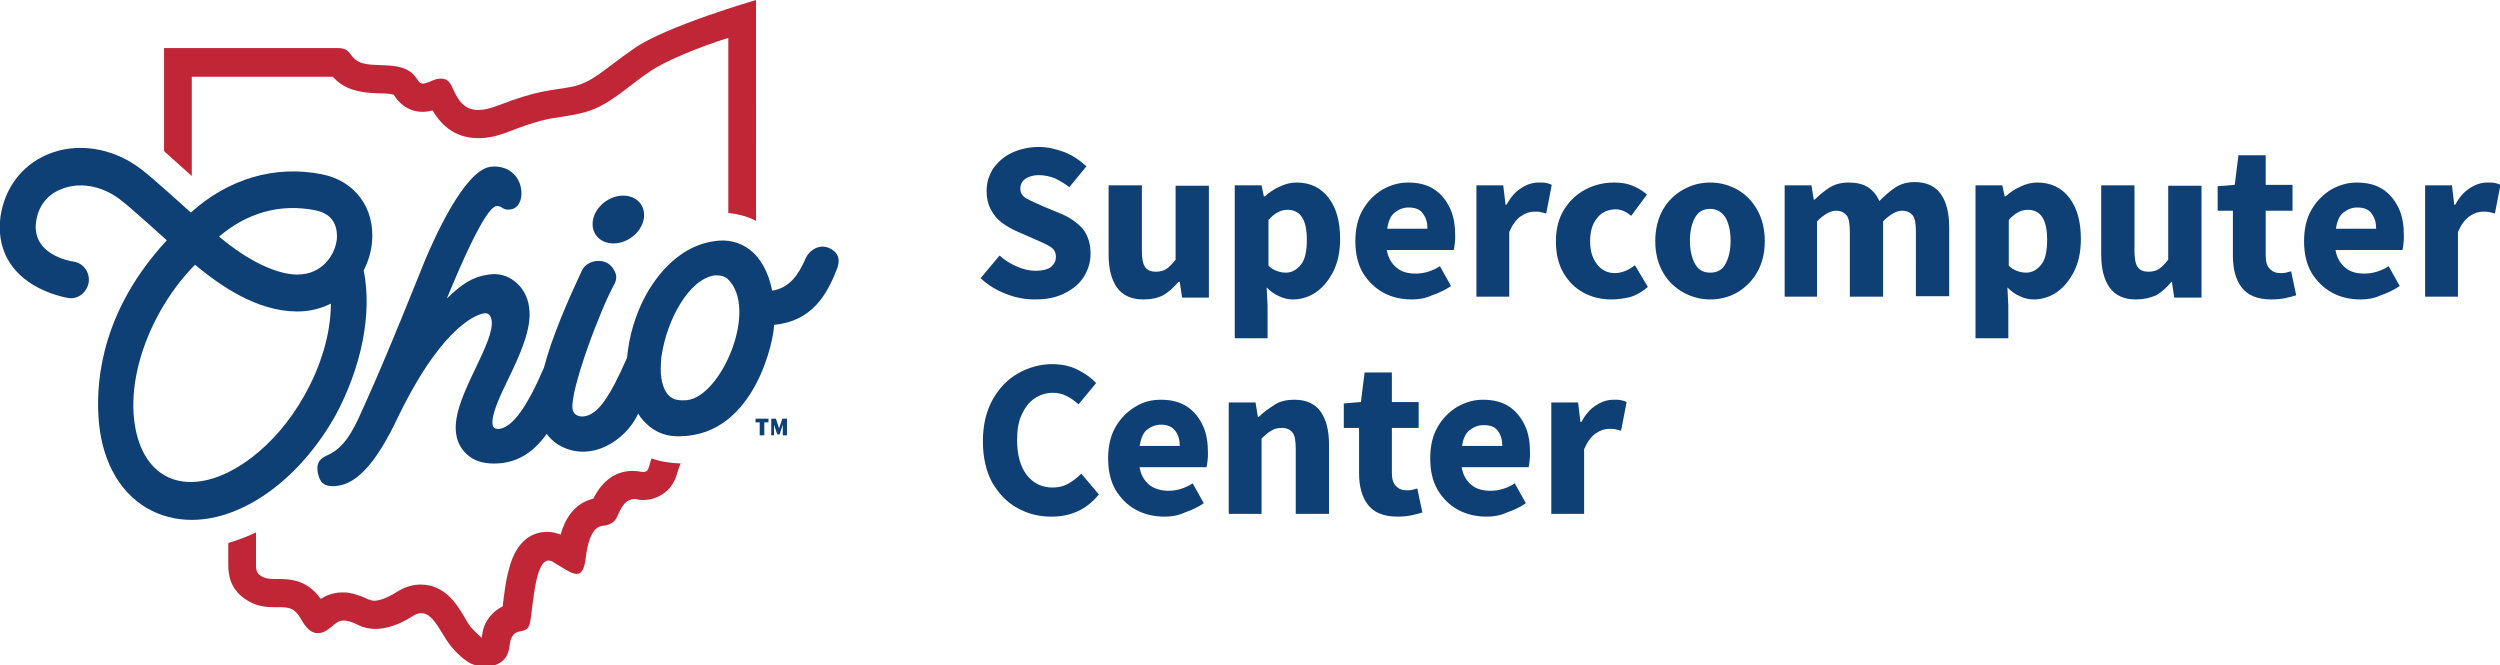 <?xml version="1.0" encoding="utf-8"?>
<!-- Generator: Adobe Illustrator 28.0.0, SVG Export Plug-In . SVG Version: 6.00 Build 0)  -->
<svg version="1.1" id="Layer_1" xmlns="http://www.w3.org/2000/svg" xmlns:xlink="http://www.w3.org/1999/xlink" x="0px" y="0px"
	 viewBox="0 0 541 144" style="enable-background:new 0 0 541 144;" xml:space="preserve">
<style type="text/css">
	.st0{fill:#0E3F75;}
	.st1{fill:#C12637;}
</style>
<g>
	<g>
		<path class="st0" d="M223.9,64.8c-2.1,0-4.2-0.4-6.2-1.2c-2.1-0.8-3.9-1.9-5.5-3.4l4.1-4.9c1.1,1,2.4,1.8,3.8,2.4
			c1.4,0.6,2.7,0.9,4,0.9c1.5,0,2.6-0.3,3.3-0.8c0.7-0.6,1.1-1.3,1.1-2.2c0-1-0.4-1.7-1.2-2.2c-0.8-0.5-1.9-1-3.3-1.6l-4.1-1.8
			c-1.1-0.5-2.1-1.1-3.1-1.8c-1-0.8-1.8-1.7-2.4-2.9c-0.6-1.1-0.9-2.5-0.9-4c0-1.8,0.5-3.3,1.4-4.8c1-1.4,2.3-2.6,4-3.4
			c1.7-0.8,3.7-1.3,5.9-1.3c1.8,0,3.6,0.4,5.5,1.1c1.8,0.7,3.4,1.8,4.8,3.1l-3.7,4.5c-1-0.8-2.1-1.4-3.1-1.9c-1-0.4-2.2-0.7-3.5-0.7
			c-1.2,0-2.2,0.3-2.9,0.8c-0.7,0.5-1.1,1.2-1.1,2.1c0,1,0.5,1.7,1.4,2.2c0.9,0.5,2.1,1,3.4,1.6l4.1,1.7c1.9,0.8,3.4,1.9,4.6,3.2
			c1.1,1.4,1.7,3.2,1.7,5.4c0,1.8-0.5,3.4-1.4,4.9c-0.9,1.5-2.3,2.7-4.1,3.6C228.6,64.4,226.5,64.8,223.9,64.8z"/>
		<path class="st0" d="M247.4,64.8c-2.6,0-4.5-0.9-5.7-2.6c-1.2-1.7-1.8-4.1-1.8-7.1v-15h7.2v14.1c0,1.7,0.2,2.9,0.7,3.6
			c0.5,0.7,1.3,1,2.3,1c0.9,0,1.7-0.2,2.3-0.6c0.6-0.4,1.3-1.1,2-2v-16h7.2v24.2h-5.8l-0.5-3.4H255c-1,1.2-2.1,2.2-3.3,2.9
			C250.5,64.5,249.1,64.8,247.4,64.8z"/>
		<path class="st0" d="M267.2,73.2V40.1h5.8l0.5,2.4h0.2c0.9-0.8,2-1.6,3.2-2.1c1.2-0.6,2.4-0.9,3.7-0.9c2.9,0,5.2,1.1,6.9,3.3
			c1.7,2.2,2.5,5.2,2.5,8.9c0,2.8-0.5,5.1-1.5,7.1c-1,1.9-2.2,3.4-3.8,4.5c-1.5,1-3.2,1.5-4.9,1.5c-1,0-2-0.2-3-0.7
			c-1-0.4-1.9-1.1-2.7-1.9l0.2,3.9v7.1H267.2z M278.3,59c1.2,0,2.3-0.6,3.2-1.7c0.9-1.1,1.3-2.9,1.3-5.4c0-4.4-1.4-6.5-4.2-6.5
			c-1.4,0-2.8,0.7-4.1,2.2v9.9c0.6,0.6,1.3,1,2,1.2C277,58.9,277.6,59,278.3,59z"/>
		<path class="st0" d="M305.5,64.8c-2.3,0-4.4-0.5-6.2-1.5s-3.3-2.5-4.4-4.3c-1.1-1.9-1.6-4.2-1.6-6.8c0-2.6,0.5-4.9,1.6-6.8
			c1.1-1.9,2.5-3.3,4.3-4.4c1.8-1,3.6-1.5,5.5-1.5c2.3,0,4.2,0.5,5.7,1.5c1.5,1,2.6,2.4,3.4,4.1c0.8,1.7,1.1,3.7,1.1,5.9
			c0,0.6,0,1.2-0.1,1.8c-0.1,0.6-0.1,1-0.2,1.3h-14.5c0.3,1.8,1.1,3,2.2,3.9s2.5,1.2,4.1,1.2c1.7,0,3.5-0.5,5.2-1.6l2.4,4.3
			c-1.2,0.8-2.6,1.5-4.1,2C308.4,64.6,307,64.8,305.5,64.8z M300.2,49.5h8.7c0-1.3-0.3-2.4-1-3.3c-0.6-0.9-1.7-1.3-3.1-1.3
			c-1.1,0-2.1,0.4-3,1.1S300.4,48,300.2,49.5z"/>
		<path class="st0" d="M319.5,64.3V40.1h5.8l0.5,4.2h0.2c0.9-1.6,1.9-2.8,3.2-3.6c1.2-0.8,2.5-1.2,3.7-1.2c0.7,0,1.3,0,1.7,0.1
			c0.5,0.1,0.8,0.2,1.2,0.4l-1.2,6.2c-0.4-0.1-0.8-0.2-1.2-0.3c-0.4-0.1-0.9-0.1-1.4-0.1c-0.9,0-1.9,0.3-2.9,1
			c-1,0.7-1.8,1.8-2.5,3.4v14H319.5z"/>
		<path class="st0" d="M348.7,64.8c-2.2,0-4.3-0.5-6.1-1.5c-1.8-1-3.2-2.4-4.3-4.3c-1.1-1.9-1.6-4.2-1.6-6.8c0-2.7,0.6-5,1.8-6.9
			c1.2-1.9,2.7-3.3,4.6-4.3c1.9-1,4-1.5,6.2-1.5c1.5,0,2.8,0.2,4,0.7c1.2,0.5,2.2,1.1,3.1,1.9l-3.4,4.6c-1.1-0.9-2.2-1.4-3.3-1.4
			c-1.7,0-3.1,0.6-4.1,1.9c-1,1.2-1.5,2.9-1.5,5c0,2.1,0.5,3.7,1.5,5c1,1.3,2.3,1.9,3.9,1.9c0.8,0,1.5-0.2,2.3-0.5s1.4-0.8,2-1.2
			l2.8,4.7c-1.2,1-2.5,1.8-3.9,2.2C351.4,64.6,350.1,64.8,348.7,64.8z"/>
		<path class="st0" d="M370.1,64.8c-2,0-4-0.5-5.8-1.5s-3.3-2.4-4.4-4.3s-1.7-4.2-1.7-6.8c0-2.7,0.6-5,1.7-6.9
			c1.1-1.9,2.6-3.3,4.4-4.3c1.8-1,3.7-1.5,5.8-1.5c2,0,4,0.5,5.8,1.5c1.8,1,3.2,2.4,4.3,4.3c1.1,1.9,1.7,4.2,1.7,6.9
			c0,2.7-0.6,4.9-1.7,6.8c-1.1,1.9-2.6,3.3-4.3,4.3S372.1,64.8,370.1,64.8z M370.1,59c1.5,0,2.6-0.6,3.3-1.9c0.7-1.3,1.1-2.9,1.1-5
			c0-2.1-0.4-3.8-1.1-5c-0.7-1.2-1.9-1.9-3.3-1.9c-1.5,0-2.6,0.6-3.3,1.9c-0.7,1.2-1.1,2.9-1.1,5c0,2.1,0.4,3.7,1.1,5
			C367.5,58.4,368.6,59,370.1,59z"/>
		<path class="st0" d="M386.2,64.3V40.1h5.8l0.5,3.1h0.2c1-1,2.1-1.9,3.2-2.6c1.1-0.7,2.5-1.1,4.1-1.1c1.7,0,3.1,0.3,4.2,1
			c1.1,0.7,1.9,1.7,2.5,3c1.1-1.1,2.2-2.1,3.4-2.9c1.2-0.8,2.6-1.2,4.2-1.2c2.6,0,4.5,0.9,5.7,2.6c1.2,1.7,1.8,4.1,1.8,7.1v15h-7.2
			V50.2c0-1.8-0.2-3-0.7-3.6c-0.5-0.6-1.2-1-2.3-1c-1.2,0-2.6,0.8-4.1,2.3v16.3h-7.2V50.2c0-1.8-0.2-3-0.7-3.6c-0.5-0.6-1.2-1-2.3-1
			c-1.2,0-2.6,0.8-4.1,2.3v16.3H386.2z"/>
		<path class="st0" d="M427.5,73.2V40.1h5.8l0.5,2.4h0.2c0.9-0.8,2-1.6,3.2-2.1c1.2-0.6,2.4-0.9,3.7-0.9c2.9,0,5.2,1.1,6.9,3.3
			c1.7,2.2,2.5,5.2,2.5,8.9c0,2.8-0.5,5.1-1.5,7.1c-1,1.9-2.2,3.4-3.8,4.5c-1.5,1-3.2,1.5-4.9,1.5c-1,0-2-0.2-3-0.7
			c-1-0.4-1.9-1.1-2.7-1.9l0.2,3.9v7.1H427.5z M438.5,59c1.2,0,2.3-0.6,3.2-1.7c0.9-1.1,1.3-2.9,1.3-5.4c0-4.4-1.4-6.5-4.2-6.5
			c-1.4,0-2.8,0.7-4.1,2.2v9.9c0.6,0.6,1.3,1,2,1.2C437.2,58.9,437.9,59,438.5,59z"/>
		<path class="st0" d="M462.2,64.8c-2.6,0-4.5-0.9-5.7-2.6c-1.2-1.7-1.8-4.1-1.8-7.1v-15h7.2v14.1c0,1.7,0.2,2.9,0.7,3.6
			c0.5,0.7,1.3,1,2.3,1c0.9,0,1.7-0.2,2.3-0.6c0.6-0.4,1.3-1.1,2-2v-16h7.2v24.2h-5.9l-0.5-3.4h-0.1c-1,1.2-2.1,2.2-3.3,2.9
			C465.2,64.5,463.8,64.8,462.2,64.8z"/>
		<path class="st0" d="M491.5,64.8c-3,0-5.1-0.9-6.4-2.6c-1.3-1.7-1.9-4-1.9-6.8v-9.8h-3.3v-5.3l3.7-0.3l0.8-6.4h5.9v6.4h5.8v5.6
			h-5.8v9.7c0,1.4,0.3,2.3,0.9,2.9c0.6,0.6,1.3,0.9,2.3,0.9c0.4,0,0.8,0,1.2-0.1s0.8-0.2,1.1-0.3l1.1,5.2c-0.6,0.2-1.4,0.4-2.3,0.6
			S492.6,64.8,491.5,64.8z"/>
		<path class="st0" d="M510.8,64.8c-2.3,0-4.4-0.5-6.2-1.5s-3.3-2.5-4.4-4.3c-1.1-1.9-1.6-4.2-1.6-6.8c0-2.6,0.5-4.9,1.6-6.8
			c1.1-1.9,2.5-3.3,4.3-4.4c1.8-1,3.6-1.5,5.5-1.5c2.3,0,4.2,0.5,5.7,1.5c1.5,1,2.6,2.4,3.4,4.1c0.8,1.7,1.1,3.7,1.1,5.9
			c0,0.6,0,1.2-0.1,1.8c-0.1,0.6-0.1,1-0.2,1.3h-14.5c0.3,1.8,1.1,3,2.2,3.9s2.5,1.2,4.1,1.2c1.7,0,3.5-0.5,5.2-1.6l2.4,4.3
			c-1.2,0.8-2.6,1.5-4.1,2C513.7,64.6,512.3,64.8,510.8,64.8z M505.5,49.5h8.7c0-1.3-0.3-2.4-1-3.3c-0.6-0.9-1.7-1.3-3.1-1.3
			c-1.1,0-2.1,0.4-3,1.1S505.7,48,505.5,49.5z"/>
		<path class="st0" d="M524.8,64.3V40.1h5.8l0.5,4.2h0.2c0.9-1.6,1.9-2.8,3.2-3.6c1.2-0.8,2.5-1.2,3.7-1.2c0.7,0,1.3,0,1.7,0.1
			c0.5,0.1,0.8,0.2,1.2,0.4l-1.2,6.2c-0.4-0.1-0.8-0.2-1.2-0.3c-0.4-0.1-0.9-0.1-1.4-0.1c-0.9,0-1.9,0.3-2.9,1
			c-1,0.7-1.8,1.8-2.5,3.4v14H524.8z"/>
		<path class="st0" d="M227.5,111.8c-2.7,0-5.1-0.6-7.4-1.9c-2.2-1.2-4-3.1-5.4-5.5c-1.3-2.4-2-5.4-2-8.9c0-3.5,0.7-6.5,2.1-9
			c1.4-2.5,3.2-4.4,5.5-5.7c2.3-1.3,4.8-2,7.4-2c2,0,3.9,0.4,5.5,1.2c1.6,0.8,3,1.8,4,2.9l-3.8,4.6c-0.8-0.7-1.7-1.4-2.6-1.8
			c-0.9-0.5-1.9-0.7-3-0.7c-1.4,0-2.7,0.4-3.9,1.2c-1.2,0.8-2.1,2-2.8,3.5c-0.7,1.5-1,3.4-1,5.5c0,3.2,0.7,5.8,2.1,7.6
			c1.4,1.8,3.3,2.7,5.6,2.7c1.3,0,2.5-0.3,3.5-0.9c1-0.6,1.9-1.3,2.7-2.1l3.8,4.5C235.1,110.3,231.7,111.8,227.5,111.8z"/>
		<path class="st0" d="M252,111.8c-2.3,0-4.4-0.5-6.2-1.5c-1.9-1-3.3-2.5-4.4-4.3c-1.1-1.9-1.6-4.2-1.6-6.8c0-2.6,0.5-4.9,1.6-6.8
			c1.1-1.9,2.5-3.3,4.3-4.4s3.6-1.5,5.5-1.5c2.3,0,4.2,0.5,5.7,1.5s2.6,2.4,3.4,4.1c0.8,1.7,1.1,3.7,1.1,5.9c0,0.6,0,1.2-0.1,1.8
			c-0.1,0.6-0.1,1-0.2,1.3h-14.5c0.3,1.8,1.1,3,2.2,3.9c1.1,0.8,2.5,1.2,4.1,1.2c1.7,0,3.5-0.5,5.2-1.6l2.4,4.3
			c-1.2,0.8-2.6,1.5-4.1,2C254.9,111.6,253.4,111.8,252,111.8z M246.6,96.5h8.7c0-1.3-0.3-2.4-1-3.3s-1.7-1.3-3.1-1.3
			c-1.1,0-2.1,0.4-3,1.1S246.9,95,246.6,96.5z"/>
		<path class="st0" d="M265.9,111.3V87.1h5.8l0.5,3.1h0.2c1-1,2.2-1.8,3.4-2.6s2.7-1.1,4.3-1.1c2.6,0,4.5,0.9,5.7,2.6
			c1.2,1.7,1.8,4.1,1.8,7.1v15h-7.2V97.2c0-1.8-0.2-3-0.7-3.6c-0.5-0.6-1.2-1-2.3-1c-0.9,0-1.7,0.2-2.3,0.6c-0.7,0.4-1.4,1-2.1,1.7
			v16.3H265.9z"/>
		<path class="st0" d="M302.4,111.8c-3,0-5.1-0.9-6.4-2.6c-1.3-1.7-1.9-4-1.9-6.8v-9.8h-3.3v-5.3l3.7-0.3l0.8-6.4h5.9v6.4h5.8v5.6
			h-5.8v9.7c0,1.4,0.3,2.3,0.9,2.9c0.6,0.6,1.3,0.9,2.3,0.9c0.4,0,0.8,0,1.2-0.1c0.4-0.1,0.8-0.2,1.1-0.3l1.1,5.2
			c-0.6,0.2-1.4,0.4-2.3,0.6C304.6,111.7,303.5,111.8,302.4,111.8z"/>
		<path class="st0" d="M321.7,111.8c-2.3,0-4.4-0.5-6.2-1.5c-1.9-1-3.3-2.5-4.4-4.3c-1.1-1.9-1.6-4.2-1.6-6.8c0-2.6,0.5-4.9,1.6-6.8
			s2.5-3.3,4.3-4.4c1.8-1,3.6-1.5,5.5-1.5c2.3,0,4.2,0.5,5.7,1.5s2.6,2.4,3.4,4.1c0.8,1.7,1.1,3.7,1.1,5.9c0,0.6,0,1.2-0.1,1.8
			c-0.1,0.6-0.1,1-0.2,1.3h-14.5c0.3,1.8,1.1,3,2.2,3.9s2.5,1.2,4.1,1.2c1.7,0,3.5-0.5,5.2-1.6l2.4,4.3c-1.2,0.8-2.6,1.5-4.1,2
			C324.6,111.6,323.1,111.8,321.7,111.8z M316.4,96.5h8.7c0-1.3-0.3-2.4-1-3.3S322.5,92,321,92c-1.1,0-2.1,0.4-3,1.1
			S316.6,95,316.4,96.5z"/>
		<path class="st0" d="M335.7,111.3V87.1h5.8l0.5,4.2h0.2c0.9-1.6,1.9-2.8,3.2-3.6c1.2-0.8,2.5-1.2,3.7-1.2c0.7,0,1.3,0,1.7,0.1
			c0.5,0.1,0.8,0.2,1.2,0.4l-1.2,6.2c-0.4-0.1-0.8-0.2-1.2-0.3c-0.4-0.1-0.9-0.1-1.4-0.1c-0.9,0-1.9,0.3-2.9,1
			c-1,0.7-1.8,1.8-2.5,3.4v14H335.7z"/>
	</g>
	<g>
		<g>
			<path class="st1" d="M141,99.2c-0.2,0.5-0.3,0.9-0.4,1.3c-0.1,0.3-0.2,0.7-0.3,0.9c-0.1,0.3-0.4,0.9-1.5,0.7
				c-0.6-0.1-1.2-0.2-1.8-0.2c-3.7,0-6.6,2-8.6,6c-4.1,1-6.1,4.3-7.1,7.8c-1-0.4-1.9-0.6-2.9-0.6c-2.8,0-6.6,1.4-8.3,8.2
				c-0.7,2.5-1,5.4-1.3,7.7c0,0.1,0,0.1,0,0.2c-1,0.5-2,1.2-3,2.5c-1,1.4-1.4,2.8-1.5,4l0,0.3c0,0-0.2-0.1-0.3-0.2
				c-0.7-0.6-2.1-1.9-2.7-2.9c-0.2-0.4-0.5-0.8-0.7-1.2c-1.6-2.7-4.2-7.2-9.6-7.2c-1.8,0-3.6,0.6-5.3,1.7c-2.4,1.5-4,1.8-4.7,1.8
				c-0.4,0-0.7-0.1-1-0.2l-0.1,0l0,0c-1-0.5-2.4-1.1-4.3-1.5c-0.5-0.1-1.1-0.1-1.6-0.1c-1.9,0-3.5,0.7-4.6,1.4c-3-4.3-7-4.3-9.2-4.3
				l-0.2,0l-0.4,0c-1.4,0-2.2-0.1-3.2-0.7c-0.7-0.5-1-0.9-1-2.4v-7c-2,1-4,1.7-6,2.3c0,2.1,0,3.9,0,4.7c0,2.2,0.4,5.2,3.6,7.4
				c2.4,1.7,4.7,1.8,6.6,1.8c0.2,0,0.3,0,0.5,0c0.1,0,0.1,0,0.2,0c2.2,0,3.4,0.1,4.8,2.5c1.1,2,2.1,2.9,3.3,3.1c0.2,0,0.3,0,0.5,0
				c1.2,0,2.1-0.8,2.9-1.4c0.9-0.8,1.5-1.3,2.5-1.3c0.2,0,0.3,0,0.5,0c1.2,0.2,2,0.6,2.8,1c1,0.5,2.3,0.8,3.6,0.8c2.3,0,5-0.8,8-2.7
				c0.7-0.5,1.4-0.7,2-0.7c2.3,0,3.7,3.2,5.3,5.6c1.2,2,3.7,4.5,5.4,5.3c3.5,1.5,6.8,0.3,7.8-1.8c0.9-1.9,0.3-2.9,1.3-4.3
				c1.3-1.7,3.3,0.1,3.8-3.3c0.6-3.8,1.1-12.9,3.9-12.9c0.3,0,0.5,0.1,0.8,0.2c2.1,1.2,4,2.7,5.3,2.7c0.9,0,1.6-0.8,1.9-3.1
				c0.9-7.8,3.4-7.2,4.4-7.4c0.7-0.2,1.9-0.5,2.5-2c1.1-2.6,2.1-3.7,3.7-3.7c0.2,0,0.5,0,0.7,0.1c0.4,0.1,0.8,0.1,1.2,0.1
				c2.8,0,5.5-1.6,6.7-4.1c0.6-1.1,0.8-2.6,1.4-3.8C145,100.2,142.9,99.9,141,99.2z"/>
		</g>
		<g>
			<path class="st1" d="M41.6,16.6c0,0,28.7,0,30.4,0c0.2,0.2,0.5,0.5,0.8,0.8l0,0l0,0c2.8,2.5,6.4,2.7,9.3,2.8l0.1,0l0,0
				c0.9,0,2.4,0.1,3,0.3c2,3.2,4.7,3.7,6.2,3.7c0.8,0,1.5-0.1,2.2-0.3c1.5,2.5,4.3,6,9.9,6c1.9,0,4-0.4,6.3-1.3
				c6.4-2.5,8.8-2.9,11.6-3.3c1-0.2,2.1-0.3,3.4-0.6c4.7-0.9,7.5-3,11.3-5.9c1.3-1,2.7-2.1,4.5-3.3c3.1-2.2,10.6-5.3,17-7.3v37.9
				c2.1,0.2,4.1,0.7,6,1.7V0c0,0-19.6,5.7-26.4,10.5c-6.9,4.8-9,7.4-13.6,8.3c-4.5,0.9-6.7,0.5-16,4.1c-1.6,0.6-3,0.9-4.1,0.9
				c-3.3,0-4.5-2.5-5.4-4.4c-0.3-0.6-0.5-1.1-0.8-1.5c-0.5-0.7-1.2-0.9-1.9-0.9c-0.8,0-1.6,0.3-2.2,0.6c-0.8,0.3-1.3,0.5-1.7,0.5
				c-0.5,0-0.8-0.3-1.2-0.9c-1.7-2.9-5-3-7.9-3.1c-2.2-0.1-4.3-0.1-5.6-1.3c-0.5-0.4-0.6-0.7-1.4-1.6c-0.6-0.7-1.5-0.8-2.4-0.8
				c0,0-37.5,0-37.5,0v22.3l6,5.4V16.6z"/>
		</g>
	</g>
	<g>
		<g>
			<g>
				<ellipse transform="matrix(0.827 -0.562 0.562 0.827 -3.537 83.419)" class="st0" cx="133.8" cy="47.5" rx="5.9" ry="4.8"/>
			</g>
			<g>
				<g>
					<path class="st0" d="M179.5,53.7c-0.7-0.3-1.3-0.4-2-0.3c-1.3,0.2-2.6,1.2-3.2,2.6c-1.4,3.2-3.3,6.3-7.2,6.9
						c-0.8-4-2.5-7.1-4.9-8.9c-2.1-1.6-4.8-2.3-7.7-1.8c-5.8,0.8-11,5-14.7,11.6c-2.3,4.2-3.7,9-4.1,13.6
						c-3.9,8.9-6.4,12.3-9.3,12.7c-1.7,0.2-2.4-0.8-2.5-1.6c-0.6-4,6.1-21.8,9.1-27.1c0.4-0.8,0.5-1.7,0.1-2.5
						c-0.4-1-1.5-2.7-4.2-2.4c-1.4,0.2-2.5,1-3,2.1c-2.9,6.2-6.4,14.1-8.2,21c-3.7,8.6-6.8,12.8-9.6,13.2c-0.9,0.1-1.4-0.2-1.5-0.9
						c-0.3-2.1,1.4-5.8,3.3-9.7c2.5-5.2,5.3-11.1,4.6-15.7c-0.3-2.3-1.4-4.3-3.1-5.6c-1.6-1.3-3.6-1.8-5.6-1.5
						c-3.6,0.5-5.9,2.1-9.1,5.2c7-17.1,9.7-19.9,10.7-20c0.5-0.1,0.8,0.1,1.2,0.3c0.4,0.3,0.9,0.6,2,0.4c1.4-0.2,2.5-1.8,2.2-4.3
						c-0.6-3.9-3.9-5.3-6.7-4.9c-5.7,0.8-12.3,15.9-14.2,20.4c-1.6,3.9-7.7,19.4-12.9,30.9c-1.9,4.2-3.8,9.1-7.9,11
						c-1.6,0.7-2.8,1.5-2.3,4c0.4,2,1.3,2.8,3.2,2.8c0.4,0,0.7,0,1.2-0.1c5.5-0.8,9.8-8.2,13.2-15.4c9.9-20.2,17.5-21.8,18.4-21.9
						c0.9-0.1,1.4,0.4,1.6,1.6c0.3,2.3-1.5,6.1-3.4,10.1c-2.3,4.8-4.9,10.2-4.3,14.3c0.3,2.4,1.6,4.2,3.5,5.4c1.7,1,4,1.3,6.5,1
						c3.7-0.5,6.8-2.4,9.6-6.3c0.6,0.8,1.4,1.6,2.3,2.2c7,4.4,14.9-0.8,17.5-6.6c0.7,1.2,1.6,2.1,2.6,2.9c1.8,1.4,3.9,2.1,6.5,2
						c16.4-0.2,20.4-21.6,20.3-24.1c8.3-0.8,11.5-6.6,13.7-12.3C181.9,55.9,181.3,54.6,179.5,53.7z M148.6,86.6
						c-1.4,0.1-2.6,0-3.5-0.7c-1.1-0.8-1.7-2.3-2-4.2c-0.2-1.3-0.1-2.8,0-4.3l0.1-0.6c1.1-7.3,5.7-16.3,11.4-17.2c0.2,0,0.4,0,0.6,0
						c0.8,0,1.6,0.2,2.2,0.7C164.3,66.7,156.1,85.9,148.6,86.6z"/>
				</g>
			</g>
			<g>
				<path class="st0" d="M78.7,58.5c1-1.9,1.6-4,1.8-6c0.7-7.5-3.7-13.4-10.9-14.8c-10.2-2-20.2,1-28.3,8.3
					c-0.7-0.6-8.2-7.5-10.9-9.5c-6.1-4.6-13.9-5.8-20.3-3c-5.5,2.4-9.1,7.3-10,13.4c-0.8,6.2,1.6,11.4,7,14.7
					c3.6,2.2,7.3,2.8,7.7,2.9c2.1,0.3,4-1.2,4.4-3.4c0.3-2.2-1.2-4.2-3.3-4.5c-0.9-0.1-9-1.6-8.1-8.5c0.4-3.3,2.3-5.9,5.3-7.1
					c3.9-1.7,8.8-0.9,12.8,2.1c2.4,1.8,9.5,8.3,10.2,8.9c-13.7,14.8-15.3,29.5-14.8,38c0.5,9.1,4.2,16.2,10.4,19.9
					c2.9,1.7,6.2,2.6,9.8,2.6c11.2,0,23.4-8.9,31.1-22.6C78.2,79.5,80.6,67.9,78.7,58.5z M68.2,45.5c4.7,0.9,4.8,4.6,4.7,6.2
					c-0.4,3.7-3.4,7.7-8.4,7.7c0,0-6.5,0.7-17.1-8.2C53.5,46,60.7,44,68.2,45.5z M65.8,85.7c-6.1,10.9-16.2,18.6-24.5,18.6
					c0,0,0,0,0,0c-2.2,0-4.1-0.5-5.8-1.5c-3.9-2.3-6.2-7.1-6.6-13.4c-0.4-7,1.7-14.8,5.8-22.1c2.1-3.7,4.7-7.2,7.5-10
					c5.7,4.7,13.4,10,21.9,10.1l0.3,0c2.6,0,5-0.6,7.2-1.7C71.6,72.1,69.5,79.2,65.8,85.7z"/>
			</g>
		</g>
		<g>
			<g>
				<path class="st0" d="M164.4,94.2v-2.8h-0.9v-0.8h2.8v0.8h-0.9v2.8H164.4z"/>
			</g>
			<g>
				<path class="st0" d="M166.9,94.2v-3.6h1l0.5,1.5c0,0.1,0.1,0.2,0.1,0.3s0.1,0.2,0.1,0.3h0c0-0.1,0.1-0.2,0.1-0.3
					c0-0.1,0.1-0.2,0.1-0.3l0.5-1.5h1v3.6h-0.9v-1c0-0.1,0-0.3,0-0.4c0-0.2,0-0.3,0-0.5c0-0.2,0-0.3,0-0.4h0l-0.3,0.9l-0.4,1.2h-0.5
					l-0.4-1.2l-0.3-0.9h0c0,0.1,0,0.3,0,0.4c0,0.2,0,0.3,0,0.5c0,0.2,0,0.3,0,0.4v1H166.9z"/>
			</g>
		</g>
	</g>
</g>
</svg>
